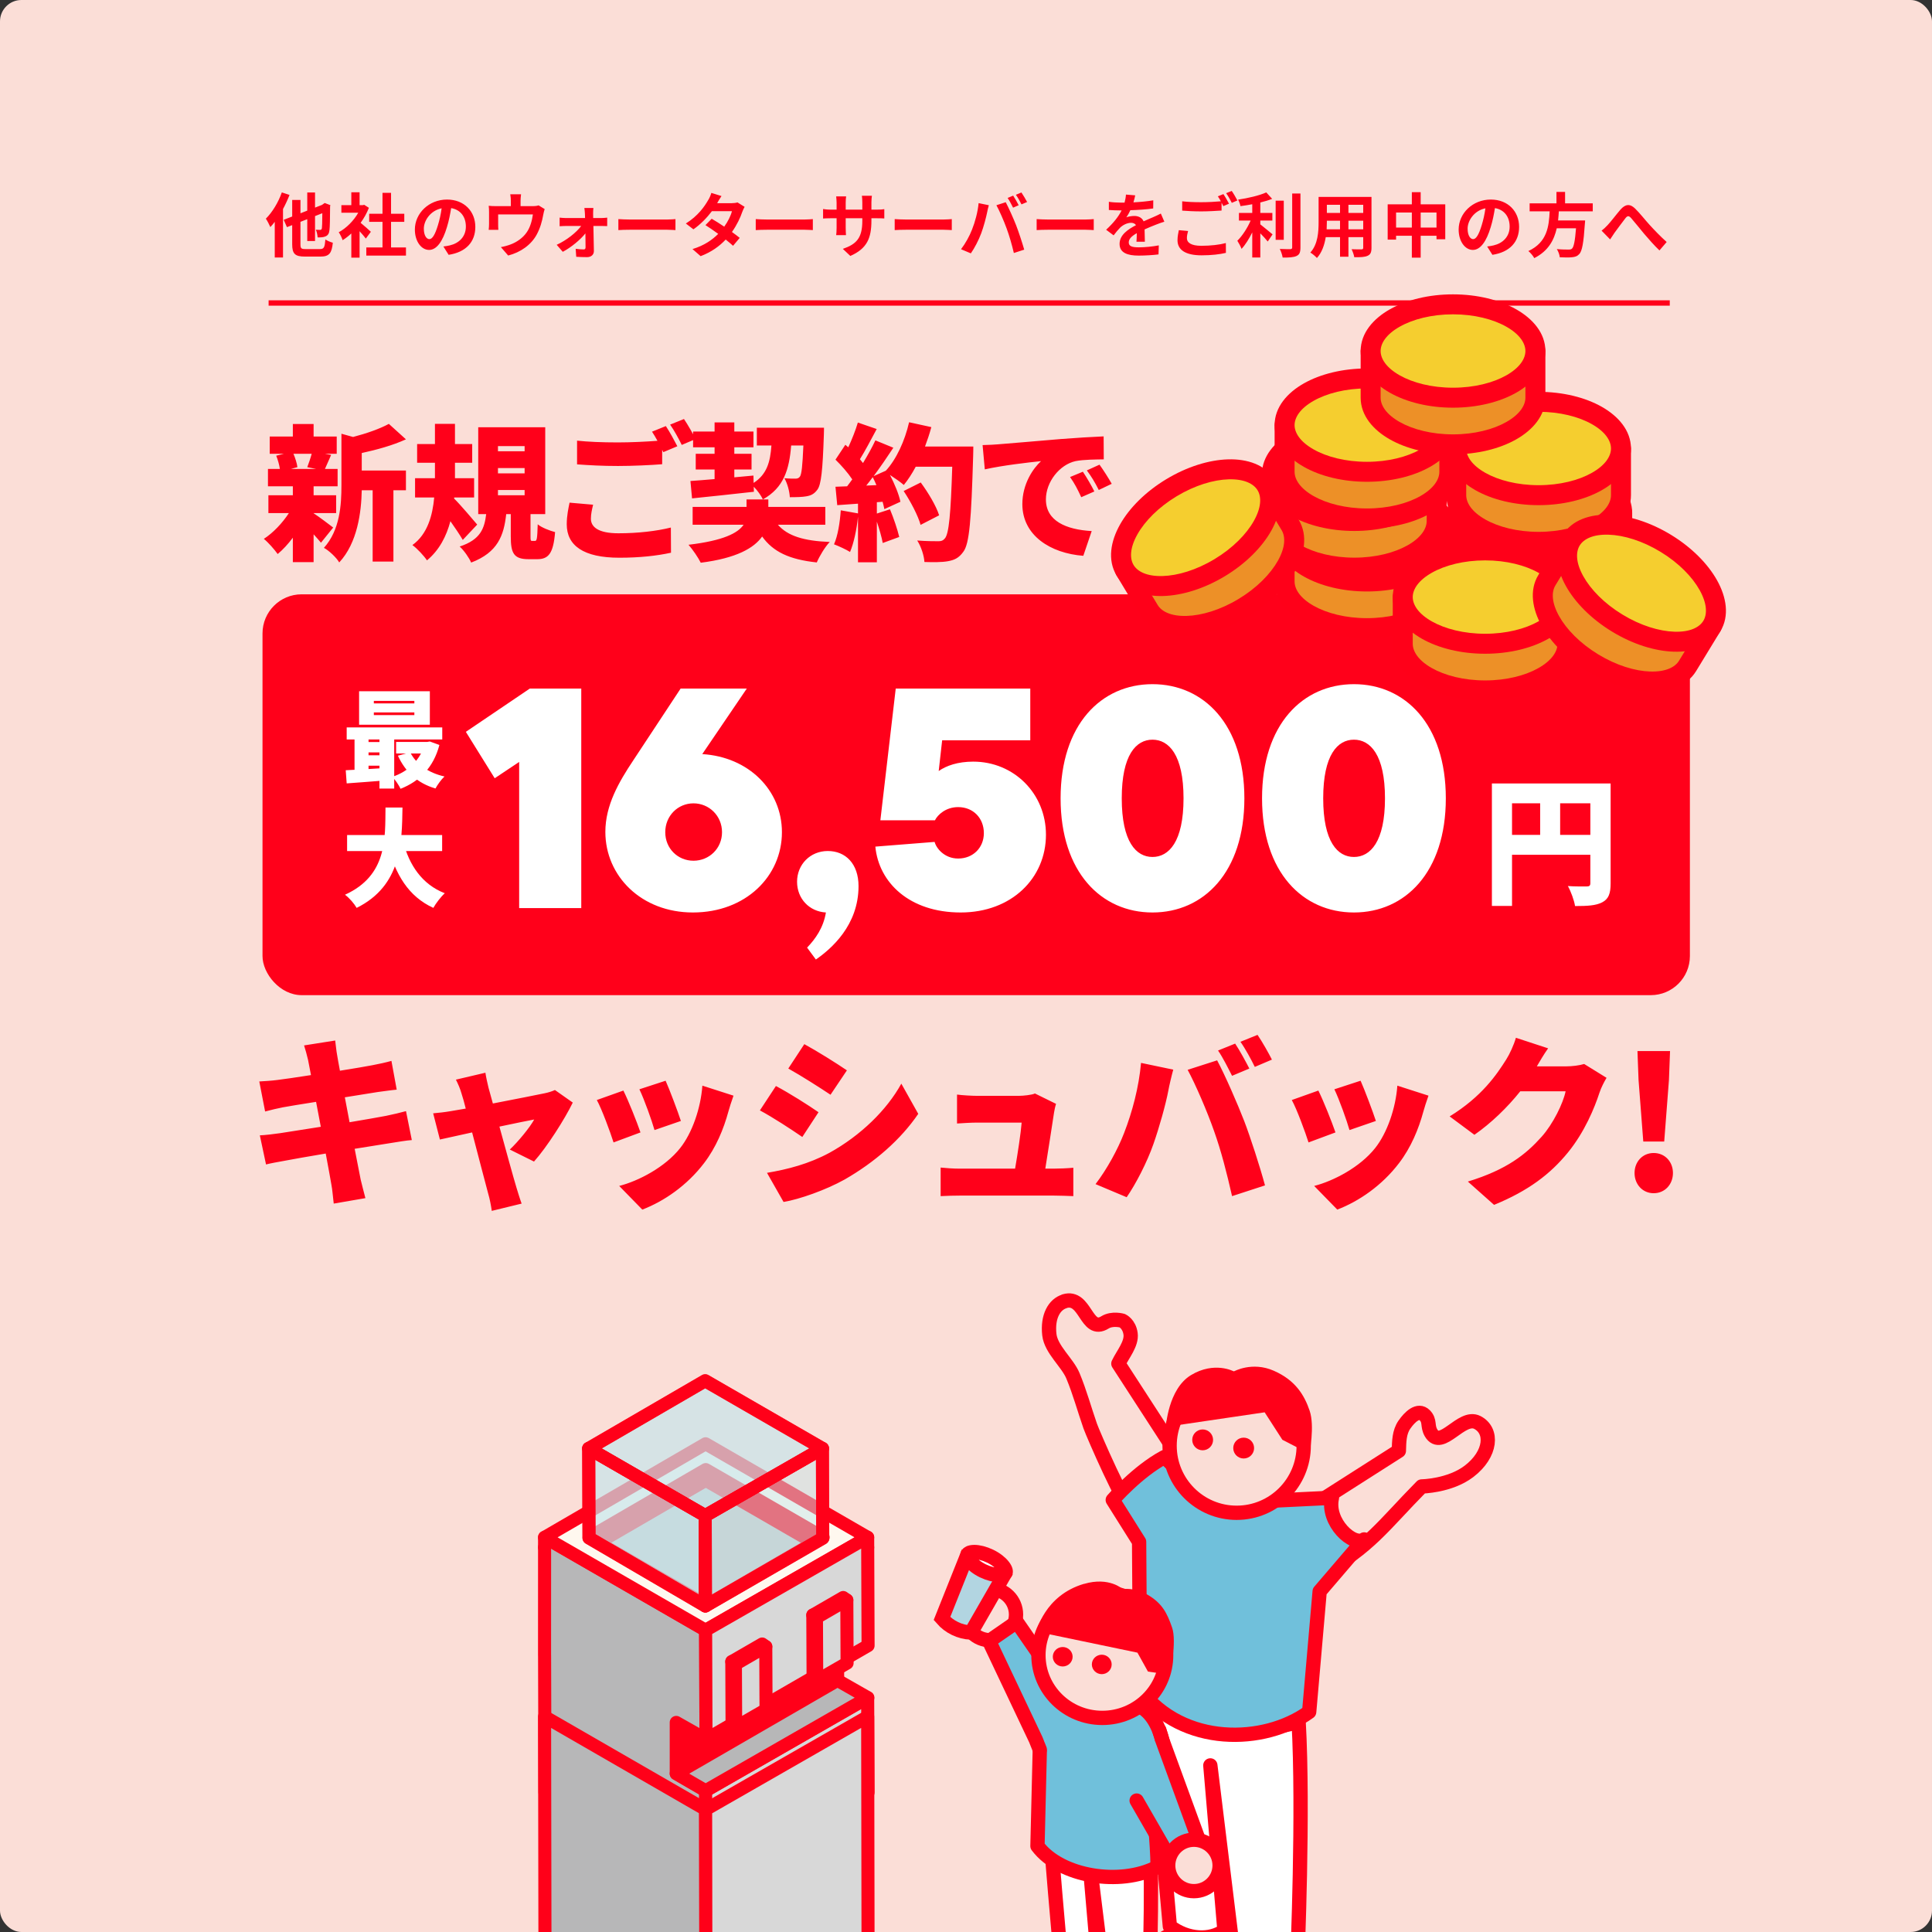 <svg width="361" height="361" viewBox="0 0 361 361" fill="none" xmlns="http://www.w3.org/2000/svg">
<rect x="0" y="0" width="361" height="361" fill="#333333" stroke="none"/>
<g clip-path="url(#clip0_6399_40776)">
<rect width="361" height="361" rx="4" fill="#FBDED7"/>
<path d="M52.66 35.952L54.1 36.423C53.759 37.3 53.34 38.203 52.882 39.054V48.113H51.338V41.45C51.063 41.816 50.788 42.143 50.513 42.431C50.369 42.078 49.937 41.227 49.675 40.861C50.866 39.682 52.005 37.824 52.66 35.952ZM57.124 46.542H59.768C60.54 46.542 60.671 46.228 60.802 44.748C61.142 44.984 61.771 45.246 62.19 45.351C61.993 47.288 61.535 47.943 59.886 47.943H56.993C55.121 47.943 54.597 47.432 54.597 45.639V42.065L53.615 42.444L53.013 41.07L54.597 40.455V37.365H56.142V39.853L57.412 39.355V35.965H58.865V38.792L60.174 38.282L60.671 37.928L61.731 38.334L61.679 38.57C61.666 40.847 61.64 42.418 61.561 42.994C61.496 43.649 61.26 43.989 60.815 44.172C60.435 44.356 59.807 44.369 59.349 44.356C59.323 43.924 59.192 43.269 59.009 42.929C59.297 42.942 59.663 42.955 59.807 42.955C59.99 42.955 60.082 42.903 60.148 42.641C60.187 42.418 60.213 41.554 60.226 39.84L58.865 40.376V45.036H57.412V40.952L56.142 41.45V45.639C56.142 46.424 56.273 46.542 57.124 46.542ZM69.298 43.309L68.355 44.578C68.08 44.212 67.635 43.688 67.19 43.204V48.139H65.645V43.623C65.122 44.107 64.572 44.539 64.022 44.879C63.891 44.46 63.525 43.701 63.289 43.4C64.716 42.628 66.091 41.253 66.942 39.748H63.787V38.334H65.645V35.925H67.19V38.334H67.779L68.054 38.269L68.931 38.831C68.538 39.826 68.015 40.769 67.386 41.633C68.015 42.143 69.023 43.047 69.298 43.309ZM73.068 46.241H75.856V47.759H68.447V46.241H71.471V41.45H68.984V39.944H71.471V36.03H73.068V39.944H75.542V41.45H73.068V46.241ZM88.816 42.392C88.816 45.154 87.127 47.105 83.829 47.615L82.847 46.057C83.344 46.005 83.711 45.927 84.064 45.848C85.74 45.455 87.049 44.251 87.049 42.34C87.049 40.533 86.067 39.185 84.3 38.884C84.117 39.997 83.894 41.201 83.514 42.431C82.729 45.076 81.603 46.699 80.176 46.699C78.723 46.699 77.519 45.102 77.519 42.89C77.519 39.866 80.137 37.287 83.527 37.287C86.774 37.287 88.816 39.538 88.816 42.392ZM79.195 42.719C79.195 44.041 79.718 44.683 80.229 44.683C80.778 44.683 81.289 43.858 81.826 42.091C82.127 41.122 82.376 40.01 82.519 38.923C80.359 39.368 79.195 41.279 79.195 42.719ZM97.361 36.305C97.296 36.868 97.269 37.143 97.269 37.509V38.517H99.547C100.097 38.517 100.411 38.452 100.634 38.373L101.773 39.067C101.668 39.355 101.563 39.853 101.511 40.114C101.288 41.371 100.935 42.628 100.293 43.819C99.246 45.756 97.283 47.144 94.953 47.746L93.591 46.175C94.18 46.071 94.9 45.874 95.437 45.665C96.523 45.259 97.675 44.487 98.408 43.426C99.076 42.471 99.416 41.227 99.573 40.062H93.081V41.973C93.081 42.274 93.094 42.68 93.12 42.942H91.313C91.353 42.615 91.379 42.196 91.379 41.842V39.578C91.379 39.29 91.366 38.766 91.313 38.452C91.758 38.504 92.151 38.517 92.648 38.517H95.45V37.509C95.45 37.143 95.437 36.868 95.345 36.305H97.361ZM110.878 38.858C110.839 39.172 110.826 39.591 110.826 39.944C110.826 40.18 110.839 40.455 110.839 40.743H112.384C112.724 40.743 113.222 40.69 113.457 40.664V42.248C113.143 42.235 112.737 42.222 112.449 42.222H110.878C110.918 43.78 110.957 45.56 110.97 46.895C110.983 47.576 110.473 48.047 109.7 48.047C109.072 48.047 108.26 48.021 107.671 47.982L107.566 46.489C108.103 46.568 108.732 46.607 109.072 46.607C109.321 46.607 109.412 46.463 109.412 46.202C109.412 45.56 109.399 44.604 109.386 43.61C108.47 44.775 106.703 46.241 105.158 47.052L104.019 45.743C105.878 44.892 107.697 43.439 108.601 42.222H105.799C105.42 42.222 104.948 42.248 104.569 42.274V40.664C104.883 40.703 105.42 40.743 105.76 40.743H109.321C109.321 40.455 109.308 40.193 109.294 39.944C109.281 39.63 109.242 39.211 109.19 38.858H110.878ZM115.545 40.939C116.016 40.978 116.971 41.018 117.652 41.018H124.682C125.297 41.018 125.873 40.965 126.213 40.939V42.994C125.899 42.981 125.232 42.929 124.682 42.929H117.652C116.906 42.929 116.029 42.955 115.545 42.994V40.939ZM134.815 36.632C134.488 37.09 134.16 37.68 134.003 37.968H136.661C137.066 37.968 137.512 37.915 137.8 37.824L139.135 38.648C138.991 38.897 138.821 39.25 138.703 39.578C138.349 40.638 137.695 42.039 136.765 43.348C137.328 43.754 137.839 44.133 138.218 44.447L136.975 45.927C136.621 45.599 136.137 45.194 135.6 44.761C134.448 45.979 132.956 47.092 130.914 47.864L129.395 46.542C131.66 45.848 133.113 44.788 134.2 43.701C133.349 43.073 132.485 42.484 131.817 42.065L132.982 40.874C133.676 41.266 134.501 41.803 135.325 42.353C136.006 41.41 136.569 40.272 136.765 39.46H133.021C132.105 40.677 130.888 41.934 129.566 42.85L128.152 41.764C130.443 40.337 131.66 38.544 132.315 37.405C132.524 37.09 132.799 36.488 132.917 36.043L134.815 36.632ZM141.213 40.939C141.685 40.978 142.64 41.018 143.321 41.018H150.35C150.966 41.018 151.542 40.965 151.882 40.939V42.994C151.568 42.981 150.9 42.929 150.35 42.929H143.321C142.575 42.929 141.698 42.955 141.213 42.994V40.939ZM162.827 41.214C162.827 44.46 162.041 46.437 158.886 47.825L157.486 46.503C160.012 45.626 161.125 44.5 161.125 41.279V40.782H158.022V42.562C158.022 43.138 158.062 43.675 158.075 43.937H156.242C156.281 43.675 156.321 43.151 156.321 42.562V40.782H155.208C154.554 40.782 154.082 40.808 153.794 40.834V39.054C154.017 39.093 154.554 39.172 155.208 39.172H156.321V37.876C156.321 37.496 156.281 37.09 156.242 36.698H158.101C158.062 36.947 158.022 37.365 158.022 37.876V39.172H161.125V37.797C161.125 37.274 161.086 36.842 161.046 36.58H162.918C162.879 36.842 162.827 37.274 162.827 37.797V39.172H163.795C164.489 39.172 164.882 39.146 165.235 39.08V40.821C164.947 40.795 164.489 40.782 163.795 40.782H162.827V41.214ZM167.176 40.939C167.647 40.978 168.603 41.018 169.283 41.018H176.313C176.928 41.018 177.504 40.965 177.845 40.939V42.994C177.53 42.981 176.863 42.929 176.313 42.929H169.283C168.537 42.929 167.66 42.955 167.176 42.994V40.939ZM189.311 36.554C189.638 37.038 190.096 37.863 190.345 38.347L189.297 38.805C189.023 38.269 188.63 37.483 188.276 36.986L189.311 36.554ZM190.855 35.965C191.196 36.462 191.68 37.287 191.916 37.745L190.868 38.19C190.606 37.653 190.174 36.881 189.821 36.397L190.855 35.965ZM181.613 42.929C182.202 41.463 182.7 39.617 182.857 37.955L184.768 38.347C184.65 38.727 184.506 39.368 184.454 39.656C184.271 40.573 183.799 42.379 183.341 43.596C182.87 44.866 182.098 46.359 181.404 47.34L179.571 46.568C180.396 45.495 181.168 44.081 181.613 42.929ZM188.08 42.654C187.583 41.279 186.732 39.342 186.182 38.347L187.923 37.784C188.46 38.792 189.363 40.808 189.86 42.078C190.318 43.256 191.012 45.351 191.379 46.647L189.441 47.275C189.075 45.717 188.604 44.068 188.08 42.654ZM193.701 40.939C194.172 40.978 195.128 41.018 195.809 41.018H202.838C203.453 41.018 204.029 40.965 204.37 40.939V42.994C204.056 42.981 203.388 42.929 202.838 42.929H195.809C195.062 42.929 194.185 42.955 193.701 42.994V40.939ZM212.115 36.501C212.049 36.829 211.958 37.261 211.788 37.81C213.031 37.745 214.34 37.627 215.492 37.431L215.479 38.949C214.236 39.133 212.625 39.237 211.212 39.277C210.989 39.761 210.727 40.232 210.465 40.612C210.806 40.455 211.513 40.35 211.945 40.35C212.743 40.35 213.398 40.69 213.686 41.358C214.366 41.044 214.916 40.821 215.453 40.586C215.963 40.363 216.422 40.154 216.906 39.905L217.561 41.423C217.142 41.541 216.448 41.803 216.003 41.973C215.414 42.209 214.668 42.497 213.869 42.863C213.882 43.596 213.908 44.565 213.921 45.167H212.351C212.39 44.775 212.403 44.146 212.416 43.57C211.434 44.133 210.911 44.644 210.911 45.298C210.911 46.018 211.526 46.215 212.809 46.215C213.921 46.215 215.374 46.071 216.526 45.848L216.474 47.537C215.61 47.654 214 47.759 212.769 47.759C210.714 47.759 209.196 47.262 209.196 45.573C209.196 43.898 210.767 42.85 212.259 42.078C212.063 41.751 211.709 41.633 211.343 41.633C210.609 41.633 209.798 42.052 209.3 42.536C208.908 42.929 208.528 43.4 208.083 43.976L206.682 42.929C208.057 41.659 208.986 40.494 209.575 39.316C209.51 39.316 209.458 39.316 209.405 39.316C208.868 39.316 207.913 39.29 207.193 39.237V37.706C207.86 37.81 208.829 37.863 209.497 37.863C209.693 37.863 209.916 37.863 210.125 37.863C210.269 37.339 210.361 36.829 210.387 36.357L212.115 36.501ZM221.997 43.164C221.866 43.636 221.774 44.055 221.774 44.487C221.774 45.337 222.573 45.927 224.458 45.927C226.225 45.927 227.901 45.73 229.053 45.416L229.066 47.249C227.927 47.524 226.356 47.707 224.523 47.707C221.526 47.707 220.02 46.699 220.02 44.892C220.02 44.133 220.177 43.505 220.269 43.007L221.997 43.164ZM228.594 36.266C228.922 36.737 229.393 37.575 229.642 38.059L228.581 38.517C228.49 38.321 228.372 38.099 228.254 37.876V39.342C227.338 39.407 225.715 39.499 224.471 39.499C223.096 39.499 221.958 39.434 220.897 39.355V37.614C221.866 37.732 223.083 37.784 224.458 37.784C225.701 37.784 227.115 37.706 228.123 37.614C227.94 37.274 227.744 36.947 227.56 36.685L228.594 36.266ZM230.152 35.677C230.493 36.161 230.977 36.999 231.213 37.457L230.165 37.902C229.89 37.352 229.472 36.593 229.105 36.096L230.152 35.677ZM235.492 41.214V41.921C236.134 42.405 237.43 43.518 237.783 43.793L236.88 45.128C236.566 44.722 236.016 44.133 235.492 43.596V48.113H233.987V43.426C233.398 44.617 232.704 45.743 231.984 46.503C231.827 46.044 231.448 45.377 231.199 44.984C232.141 44.068 233.097 42.575 233.686 41.214H231.5V39.787H233.987V38.164C233.241 38.308 232.495 38.426 231.788 38.517C231.722 38.177 231.526 37.627 231.343 37.3C233.228 37.025 235.335 36.528 236.605 35.952L237.705 37.156C237.05 37.418 236.291 37.64 235.492 37.837V39.787H237.744V41.214H235.492ZM239.878 37.496V44.814H238.359V37.496H239.878ZM241.449 36.161H242.993V46.241C242.993 47.144 242.81 47.576 242.273 47.825C241.737 48.087 240.86 48.139 239.668 48.126C239.603 47.681 239.367 46.961 239.132 46.516C239.983 46.555 240.82 46.555 241.095 46.555C241.344 46.542 241.449 46.463 241.449 46.228V36.161ZM251.96 42.85H254.722V41.24H251.96V42.85ZM247.889 42.85H250.389V41.24H247.928V41.476C247.928 41.895 247.915 42.366 247.889 42.85ZM250.389 38.269H247.928V39.787H250.389V38.269ZM254.722 39.787V38.269H251.96V39.787H254.722ZM256.267 36.789V46.293C256.267 47.131 256.084 47.55 255.56 47.785C255.023 48.047 254.225 48.073 253.047 48.06C252.994 47.641 252.746 46.974 252.549 46.568C253.282 46.607 254.146 46.594 254.382 46.594C254.631 46.594 254.722 46.516 254.722 46.28V44.316H251.96V47.969H250.389V44.316H247.719C247.483 45.743 247.012 47.183 246.07 48.204C245.821 47.916 245.193 47.38 244.839 47.196C246.266 45.626 246.384 43.295 246.384 41.463V36.789H256.267ZM265.457 42.523H268.415V39.709H265.457V42.523ZM260.862 42.523H263.807V39.709H260.862V42.523ZM265.457 38.177H270.051V44.709H268.415V44.055H265.457V48.139H263.807V44.055H260.862V44.775H259.291V38.177H263.807V35.912H265.457V38.177ZM283.849 42.392C283.849 45.154 282.16 47.105 278.862 47.615L277.88 46.057C278.377 46.005 278.744 45.927 279.097 45.848C280.773 45.455 282.082 44.251 282.082 42.34C282.082 40.533 281.1 39.185 279.333 38.884C279.15 39.997 278.927 41.201 278.547 42.431C277.762 45.076 276.636 46.699 275.209 46.699C273.756 46.699 272.552 45.102 272.552 42.89C272.552 39.866 275.17 37.287 278.561 37.287C281.807 37.287 283.849 39.538 283.849 42.392ZM274.228 42.719C274.228 44.041 274.751 44.683 275.262 44.683C275.812 44.683 276.322 43.858 276.859 42.091C277.16 41.122 277.409 40.01 277.553 38.923C275.393 39.368 274.228 41.279 274.228 42.719ZM297.611 39.486H291.275C291.236 40.049 291.197 40.625 291.131 41.188H296.184C296.184 41.188 296.171 41.659 296.132 41.868C295.896 45.429 295.621 46.895 295.098 47.471C294.705 47.89 294.299 48.021 293.684 48.073C293.2 48.126 292.323 48.113 291.446 48.073C291.419 47.628 291.184 46.987 290.896 46.542C291.799 46.633 292.715 46.633 293.095 46.633C293.383 46.633 293.566 46.607 293.723 46.463C294.064 46.175 294.299 45.036 294.483 42.654H290.883C290.385 44.866 289.299 46.908 286.681 48.23C286.458 47.798 285.987 47.249 285.581 46.908C289.115 45.272 289.417 42.287 289.561 39.486H285.817V37.994H290.83V35.86H292.44V37.994H297.611V39.486ZM299.261 43.099C299.653 42.798 299.981 42.497 300.373 42.078C300.975 41.45 301.983 40.101 302.795 39.159C303.711 38.125 304.562 38.033 305.518 38.962C306.408 39.826 307.455 41.175 308.228 42.013C309.065 42.929 310.178 44.107 311.422 45.22L310.073 46.791C309.131 45.9 308.018 44.631 307.193 43.662C306.382 42.693 305.4 41.45 304.785 40.756C304.327 40.245 304.078 40.311 303.698 40.795C303.175 41.45 302.245 42.746 301.682 43.492C301.381 43.924 301.08 44.395 300.858 44.735L299.261 43.099Z" fill="#FF001A"/>
<path d="M50.191 56.611H312.001" stroke="#FF001A"/>
<path d="M213.491 362.939C210.943 364.414 210.932 366.789 213.456 368.264C215.992 369.74 220.107 369.74 222.654 368.264L228.913 364.645C231.46 363.169 231.472 360.795 228.947 359.32C226.412 357.844 222.297 357.844 219.749 359.32L213.491 362.939Z" fill="#FF0019"/>
<path d="M242.649 321.652C243.606 338.458 242.407 366.283 242.407 366.283C238.592 370.294 233.105 368.922 230.662 366.674L226.155 329.871L228.794 360.715C226.155 362.663 221.855 362.467 218.594 359.943C218.594 359.943 217.13 344.244 215.551 324.384L214.294 315.417C224.126 318.667 232.932 325.179 242.661 321.652H242.649Z" fill="white" stroke="#FF0019" stroke-width="2.672" stroke-linecap="round" stroke-linejoin="round"/>
<path d="M198.908 243.133C202.919 241.934 202.896 249.3 206.457 247.098C207.852 246.233 209.708 246.775 209.708 246.775C209.708 246.775 210.999 247.352 211.252 249.219C211.506 251.086 209.777 253.092 208.97 254.798L222.168 275.153C222.168 275.153 211.322 281.62 211.31 281.631C210.411 282.161 204.221 267.926 203.714 266.474C202.619 263.339 201.755 260.123 200.475 257.057C199.438 254.579 196.383 252.158 196.072 249.38C195.692 245.98 197.017 243.721 198.908 243.156V243.133Z" fill="#FADDD6" stroke="#FF0019" stroke-width="2.672" stroke-linecap="round" stroke-linejoin="round"/>
<path d="M266.221 264.445C265.006 263.217 263.402 264.772 262.418 266.2L262.417 266.198C261.432 267.626 261.436 269.346 261.381 271.089L241 284.087L247.035 294C256.018 288.968 258.386 285.116 265.653 277.745C265.653 277.745 270.896 277.671 274.494 274.92C278.702 271.702 279.002 267.298 276.036 265.786C273.069 264.275 269.341 271.057 267.397 267.736C266.637 266.437 267.274 265.51 266.221 264.445Z" fill="#FBDED7" stroke="#FF0019" stroke-width="2.67" stroke-linecap="round" stroke-linejoin="round"/>
<path d="M217.584 272.259C217.584 272.259 229.11 284.05 235.011 280.535L248.878 279.866C247.829 284.465 252.924 289.041 254.895 287.647L246.584 297.352L244.624 319.874C236.256 325.972 220.972 326.329 213.031 315.783L212.846 288.096L207.924 280.27C207.924 280.27 212.477 274.991 217.572 272.259H217.584Z" fill="#70C0DB" stroke="#FF0019" stroke-width="2.672" stroke-linecap="round" stroke-linejoin="round"/>
<path d="M231.072 282.668C224.153 282.668 218.543 277.058 218.543 270.138C218.543 263.219 224.153 257.609 231.072 257.609C237.992 257.609 243.602 263.219 243.602 270.138C243.602 277.058 237.992 282.668 231.072 282.668Z" fill="#FADDD6" stroke="#FF0019" stroke-width="2.672" stroke-linecap="round" stroke-linejoin="round"/>
<path d="M222.519 256.957C226.923 254.283 230.553 256.254 230.553 256.254C230.553 256.254 233.965 254.341 238.011 256.127C242.057 257.903 243.717 260.68 244.708 263.585C245.699 266.49 244.662 271.63 244.662 271.63L239.613 269.025L236.305 263.896L217.851 266.616C217.851 266.616 218.255 259.551 222.519 256.957Z" fill="#FF0019"/>
<path d="M232.384 272.525C231.308 272.525 230.436 271.653 230.436 270.577C230.436 269.502 231.308 268.629 232.384 268.629C233.46 268.629 234.332 269.502 234.332 270.577C234.332 271.653 233.46 272.525 232.384 272.525Z" fill="#FF0019"/>
<path d="M224.72 270.992C223.644 270.992 222.772 270.12 222.772 269.044C222.772 267.968 223.644 267.096 224.72 267.096C225.796 267.096 226.668 267.968 226.668 269.044C226.668 270.12 225.796 270.992 224.72 270.992Z" fill="#FF0019"/>
<path d="M214.811 342.541C215.461 353.856 214.646 372.592 214.646 372.592C212.053 375.293 208.323 374.369 206.662 372.856L203.598 348.074L205.392 368.843C203.598 370.155 200.675 370.023 198.458 368.323C198.458 368.323 197.463 357.753 196.389 344.38L195.535 338.342C202.219 340.531 208.205 344.916 214.819 342.541H214.811Z" fill="white" stroke="#FF0019" stroke-width="2.672" stroke-linecap="round" stroke-linejoin="round"/>
<path d="M180.238 301.677C180.238 304.326 182.394 306.481 185.043 306.481C187.692 306.481 189.847 304.326 189.847 301.677C189.847 299.028 187.692 296.872 185.043 296.872C182.394 296.872 180.238 299.028 180.238 301.677Z" fill="#FBDED7" stroke="#FF0019" stroke-width="2.672" stroke-linecap="round" stroke-linejoin="round"/>
<path d="M194.282 327.271L193.855 344.94C198.177 350.71 209.335 352.416 216.172 348.891C216.643 349.194 215.498 336.532 215.498 336.532C215.498 336.532 217.889 338.317 218.013 335.398C218.237 330.133 217.811 322.242 213.702 319.278L201.725 312.363" fill="#70C0DB"/>
<path d="M194.282 327.271L193.855 344.94C198.177 350.71 209.335 352.416 216.172 348.891C216.643 349.194 215.498 336.532 215.498 336.532C215.498 336.532 217.889 338.317 218.013 335.398C218.237 330.133 217.811 322.242 213.702 319.278L201.725 312.363" stroke="#FF0019" stroke-width="2.672" stroke-linecap="round" stroke-linejoin="round"/>
<path d="M212.387 336.441L218.707 347.42L224.185 344.333L217.202 325.215L216.63 323.307" fill="#70C0DB"/>
<path d="M212.387 336.441L218.707 347.42L224.185 344.333L217.202 325.215L216.63 323.307" stroke="#FF0019" stroke-width="2.672" stroke-linecap="round" stroke-linejoin="round"/>
<path d="M200.038 317.594L189.98 303.069L184.816 306.638L193.539 325.048L194.28 326.9" fill="#70C0DB"/>
<path d="M200.038 317.594L189.98 303.069L184.816 306.638L193.539 325.048L194.28 326.9" stroke="#FF0019" stroke-width="2.672" stroke-linecap="round" stroke-linejoin="round"/>
<path d="M205.968 320.995C199.379 320.995 194.035 315.741 194.035 309.264C194.035 302.787 199.379 297.533 205.968 297.533C212.557 297.533 217.901 302.787 217.901 309.264C217.901 315.741 212.557 320.995 205.968 320.995Z" fill="#FBDED7" stroke="#FF0019" stroke-width="2.672" stroke-linecap="round" stroke-linejoin="round"/>
<path d="M202.578 295.95C207.281 294.569 209.796 296.938 209.796 296.938C209.796 296.938 211.962 296.556 214.409 297.97C217.171 299.576 218.069 301.405 219.012 304.122C219.921 306.749 218.619 312.945 218.619 312.945L214.499 312.339L212.535 308.803L193.676 304.874C193.676 304.874 195.124 298.116 202.566 295.939L202.578 295.95Z" fill="#FF0019"/>
<path d="M205.868 312.822C204.846 312.822 204.016 312.002 204.016 311.003C204.016 310.004 204.846 309.185 205.868 309.185C206.889 309.185 207.72 310.004 207.72 311.003C207.72 312.002 206.889 312.822 205.868 312.822Z" fill="#FF0019"/>
<path d="M198.571 311.386C197.549 311.386 196.719 310.566 196.719 309.567C196.719 308.568 197.549 307.749 198.571 307.749C199.592 307.749 200.423 308.568 200.423 309.567C200.423 310.566 199.592 311.386 198.571 311.386Z" fill="#FF0019"/>
<path d="M218.281 348.564C218.281 351.213 220.437 353.368 223.086 353.368C225.735 353.368 227.89 351.213 227.89 348.564C227.89 345.915 225.735 343.759 223.086 343.759C220.437 343.759 218.281 345.915 218.281 348.564Z" fill="#FBDED7" stroke="#FF0019" stroke-width="2.672" stroke-linecap="round" stroke-linejoin="round"/>
<path d="M176.008 302.428L180.431 291.348L187.379 294.716L181.43 305.054C179.342 304.953 177.377 304.01 176.008 302.428Z" fill="#B2D5E1" stroke="#FF0019" stroke-width="2.672"/>
<path d="M183.673 293.525C182.585 292.997 181.731 292.312 181.238 291.673C180.699 290.988 180.721 290.584 180.8 290.427C180.867 290.269 181.181 290.011 182.046 290C182.854 290 183.909 290.247 185.009 290.775C186.098 291.302 186.951 291.987 187.445 292.627C187.984 293.312 187.962 293.716 187.883 293.873C187.804 294.019 187.501 294.288 186.637 294.299C185.829 294.299 184.774 294.052 183.673 293.525Z" fill="white" stroke="#FF0019" stroke-width="2.672"/>
<path d="M126.365 319.445L126.358 331.414L156.523 314.098L156.447 304.939L126.365 319.445Z" fill="#FF0019" stroke="#FF0019" stroke-width="2.441" stroke-linecap="round" stroke-linejoin="round"/>
<path d="M132.039 271.646L101.755 289.13L131.841 301.904L162.125 289.13L132.039 271.646ZM131.869 301.792L110.083 289.13L132.012 276.469L153.799 289.13L131.869 301.792Z" fill="#C8CBBA" stroke="#FF0019" stroke-width="2.441" stroke-linecap="round" stroke-linejoin="round"/>
<path d="M110.082 289.132L131.869 301.794L153.797 289.132L132.01 276.471L110.082 289.132Z" fill="#C7C6C6" stroke="#FF0019" stroke-width="2.441" stroke-linecap="round" stroke-linejoin="round"/>
<path d="M153.797 287.261L153.792 289.26L131.863 276.598L131.869 274.601L153.797 287.261Z" fill="#FF0019" stroke="#FF0019" stroke-width="2.441" stroke-linecap="round" stroke-linejoin="round"/>
<path d="M131.871 274.601L131.865 276.598L110.079 289.26L110.085 287.261L131.871 274.601Z" fill="#FF0019" stroke="#FF0019" stroke-width="2.441" stroke-linecap="round" stroke-linejoin="round"/>
<path d="M101.751 309.359L101.757 287.256L131.848 304.611L131.918 324.988L126.359 321.839V331.405L131.866 334.589L131.918 352.413L101.832 334.929L101.758 309.361L101.751 309.359Z" fill="#B7B7B8" stroke="#FF0019" stroke-width="2.441" stroke-linecap="round" stroke-linejoin="round"/>
<path d="M131.848 334.592L162.126 317.237L162.203 334.909L131.918 352.416L131.848 334.592Z" fill="#D8D8D8" stroke="#FF0019" stroke-width="2.441" stroke-linecap="round" stroke-linejoin="round"/>
<path d="M101.756 287.259L131.847 304.614L162.125 287.259L131.841 269.775L101.755 287.259H101.756ZM132.011 299.919L110.083 287.258L131.869 274.599L153.799 287.258L132.012 299.919H132.011Z" fill="#FFF8EF" stroke="#FF0019" stroke-width="2.441" stroke-linecap="round" stroke-linejoin="round"/>
<path opacity="0.7" d="M109.999 270.648L131.769 283.202L131.797 300.078L110.056 287.366L109.999 270.648Z" fill="#C6E6EB" stroke="#FF0019" stroke-width="2.441" stroke-linecap="round" stroke-linejoin="round"/>
<path opacity="0.5" d="M131.771 283.204L153.675 270.648L153.73 287.416L131.798 300.08L131.766 283.204H131.771Z" fill="#C6E6EB" stroke="#FF0019" stroke-width="2.441" stroke-linecap="round" stroke-linejoin="round"/>
<g opacity="0.7">
<path d="M153.676 270.647L131.768 258L110.002 270.649L131.771 283.203L153.676 270.647Z" fill="#C6E6EB" stroke="#FF0019" stroke-width="2.441" stroke-linecap="round" stroke-linejoin="round"/>
</g>
<path d="M131.848 304.611L162.126 287.256L162.203 307.481L131.918 324.988L131.848 304.611Z" fill="#D8D8D8" stroke="#FF0019" stroke-width="2.441" stroke-linecap="round" stroke-linejoin="round"/>
<path d="M162.16 317.211L131.847 334.603L126.359 331.408L156.488 313.981L162.16 317.211Z" fill="#B7B7B8" stroke="#FF0019" stroke-width="2.441" stroke-linecap="round" stroke-linejoin="round"/>
<path d="M137.415 310.955L136.742 310.471L136.791 322.237L137.465 322.722L137.415 310.955Z" fill="#F4F4F5" stroke="#FF0019" stroke-width="2.441" stroke-linecap="round" stroke-linejoin="round"/>
<path d="M143.09 307.673L142.416 307.19L136.741 310.471L137.414 310.955L143.09 307.673Z" fill="white" stroke="#FF0019" stroke-width="2.441" stroke-linecap="round" stroke-linejoin="round"/>
<path d="M143.088 307.675L137.412 310.957L137.461 322.724L143.137 319.441L143.087 307.675H143.088Z" fill="#D8D8D8" stroke="#FF0019" stroke-width="2.441" stroke-linecap="round" stroke-linejoin="round"/>
<path d="M152.552 302.259L151.879 301.774L151.93 313.543L152.602 314.024L152.552 302.259Z" fill="#F4F4F5" stroke="#FF0019" stroke-width="2.441" stroke-linecap="round" stroke-linejoin="round"/>
<path d="M158.227 298.983L157.552 298.501L151.878 301.781L152.551 302.265L158.227 298.983Z" fill="white" stroke="#FF0019" stroke-width="2.441" stroke-linecap="round" stroke-linejoin="round"/>
<path d="M158.23 298.978L152.555 302.26L152.605 314.026L158.281 310.746L158.231 298.979L158.23 298.978Z" fill="#D8D8D8" stroke="#FF0019" stroke-width="2.441" stroke-linecap="round" stroke-linejoin="round"/>
<path d="M101.756 320.758L131.848 338.113L131.918 384.503L101.832 367.018L101.756 320.758Z" fill="#B7B7B8" stroke="#FF0019" stroke-width="2.441" stroke-linecap="round" stroke-linejoin="round"/>
<path d="M131.848 338.113L162.126 320.758L162.203 367.036L131.918 384.543L131.848 338.113Z" fill="#D8D8D8" stroke="#FF0019" stroke-width="2.441" stroke-linecap="round" stroke-linejoin="round"/>
<path d="M153.676 270.65L131.768 258.003L110.002 270.652L131.771 283.206L153.676 270.65Z" stroke="#FF0019" stroke-width="2.441" stroke-linecap="round" stroke-linejoin="round"/>
<path d="M131.771 283.204L153.675 270.648L153.73 287.416L131.798 300.08L131.766 283.204H131.771Z" stroke="#FF0019" stroke-width="2.441" stroke-linecap="round" stroke-linejoin="round"/>
<path d="M110.003 270.652L131.773 283.206L131.801 300.081L110.06 287.369L110.003 270.652Z" stroke="#FF0019" stroke-width="2.441" stroke-linecap="round" stroke-linejoin="round"/>
<path d="M57.564 198.061C57.326 197.041 57.088 196.191 56.816 195.34L62.631 194.422C62.733 195.102 62.835 196.361 63.005 197.211C63.074 197.721 63.278 198.741 63.516 200.068C66.135 199.66 68.447 199.252 69.536 199.047C70.658 198.843 72.188 198.503 73.141 198.231L74.127 203.605C73.243 203.673 71.678 203.911 70.59 204.047C69.297 204.251 66.985 204.625 64.434 205.033C64.706 206.53 65.012 208.094 65.318 209.693C68.141 209.217 70.692 208.775 72.12 208.502C73.447 208.23 74.875 207.89 75.862 207.618L76.95 213.026C75.93 213.094 74.365 213.366 73.073 213.57C71.576 213.808 69.059 214.216 66.27 214.658C66.747 217.141 67.155 219.25 67.393 220.406C67.631 221.427 67.971 222.685 68.277 223.875L62.359 224.896C62.189 223.569 62.121 222.345 61.917 221.325C61.747 220.27 61.339 218.128 60.863 215.543C57.632 216.087 54.707 216.597 53.312 216.869C51.782 217.141 50.489 217.379 49.707 217.583L48.551 212.142C49.503 212.108 51.204 211.904 52.36 211.734C53.857 211.495 56.748 211.053 59.944 210.543C59.638 208.979 59.332 207.38 59.06 205.884C56.237 206.326 53.788 206.734 52.87 206.904C51.714 207.142 50.796 207.346 49.537 207.686L48.449 202.074C49.639 202.006 50.728 201.938 51.782 201.802C52.87 201.666 55.319 201.326 58.108 200.884C57.87 199.626 57.666 198.639 57.564 198.061ZM90.699 200.442C90.835 201.36 91.073 202.347 91.277 203.231C91.515 204.047 91.787 205.067 92.094 206.19C96.107 205.408 100.324 204.591 101.753 204.285C102.433 204.149 103.181 203.911 103.691 203.673L107.024 206.02C105.562 209.047 102.195 214.352 99.78 217.039L95.257 214.795C96.787 213.366 99.032 210.645 99.814 209.183C99.032 209.319 96.379 209.863 93.318 210.509C94.576 215.067 95.903 219.93 96.481 221.835C96.651 222.413 97.195 224.181 97.467 224.896L91.889 226.256C91.753 225.27 91.515 224.011 91.209 222.991C90.665 221.018 89.407 216.087 88.216 211.597C85.597 212.176 83.285 212.686 82.196 212.924L80.938 208.026C82.06 207.924 83.047 207.822 84.237 207.618C84.679 207.55 85.7 207.38 87.026 207.142C86.754 206.054 86.482 205.067 86.244 204.353C86.006 203.469 85.597 202.551 85.189 201.734L90.699 200.442ZM124.371 201.938C125.051 203.435 126.718 207.856 127.228 209.455L122.296 211.155C121.82 209.455 120.392 205.442 119.473 203.537L124.371 201.938ZM137.057 204.727C136.581 206.054 136.343 206.87 136.105 207.686C135.22 210.951 133.792 214.42 131.547 217.345C128.384 221.495 124.099 224.454 120.017 226.018L115.698 221.597C119.303 220.678 124.269 218.094 127.092 214.522C129.336 211.7 130.935 207.074 131.241 202.857L137.057 204.727ZM116.48 203.775C117.433 205.68 118.997 209.625 119.677 211.597L114.644 213.468C114.066 211.631 112.433 207.176 111.515 205.544L116.48 203.775ZM150.288 195.102C152.668 196.395 156.308 198.673 158.246 200L155.185 204.557C153.145 203.197 149.675 200.986 147.295 199.66L150.288 195.102ZM143.315 219.148C147.159 218.502 151.138 217.481 154.981 215.407C160.831 212.176 165.729 207.38 168.415 202.483L171.578 208.128C168.313 212.924 163.45 217.175 157.804 220.406C154.335 222.345 149.335 224.113 146.41 224.59L143.315 219.148ZM144.982 202.925C147.431 204.217 151.036 206.496 152.941 207.822L149.914 212.448C147.839 211.019 144.404 208.775 141.989 207.482L144.982 202.925ZM197.325 206.258C197.155 206.768 197.019 207.482 196.951 207.89C196.678 209.761 195.828 215.135 195.318 218.366H196.849C197.767 218.366 199.569 218.298 200.556 218.196V223.501C199.807 223.467 197.903 223.399 196.917 223.399H179.401C178.109 223.399 177.19 223.433 175.762 223.501V218.162C176.714 218.264 178.143 218.366 179.401 218.366H189.672C190.148 215.611 190.761 211.631 190.897 209.761H182.598C181.476 209.761 179.877 209.863 178.823 209.931V204.523C179.775 204.659 181.646 204.761 182.564 204.761H190.386C191.169 204.761 192.869 204.591 193.379 204.319L197.325 206.258ZM230.791 195C231.641 196.259 232.832 198.469 233.444 199.66L230.213 201.02C229.499 199.626 228.512 197.619 227.594 196.293L230.791 195ZM234.974 193.368C235.859 194.66 237.083 196.837 237.661 197.993L234.464 199.354C233.784 197.959 232.696 195.952 231.777 194.66L234.974 193.368ZM210.044 211.7C211.575 207.754 212.799 203.163 213.207 198.605L219.227 199.864C218.921 200.952 218.445 202.993 218.309 203.775C217.833 206.326 216.575 210.781 215.52 213.774C214.33 217.175 212.221 221.257 210.521 223.705L204.705 221.257C206.813 218.502 208.854 214.795 210.044 211.7ZM226.846 211.325C225.587 207.72 223.343 202.517 221.914 199.898L227.424 198.129C228.886 200.85 231.301 206.394 232.492 209.489C233.614 212.414 235.417 217.958 236.369 221.495L230.213 223.501C229.227 219.148 228.172 215.033 226.846 211.325ZM254.23 201.938C254.91 203.435 256.577 207.856 257.087 209.455L252.155 211.155C251.679 209.455 250.251 205.442 249.332 203.537L254.23 201.938ZM266.916 204.727C266.44 206.054 266.202 206.87 265.964 207.686C265.079 210.951 263.651 214.42 261.406 217.345C258.243 221.495 253.958 224.454 249.876 226.018L245.557 221.597C249.162 220.678 254.128 218.094 256.951 214.522C259.195 211.7 260.794 207.074 261.1 202.857L266.916 204.727ZM246.339 203.775C247.292 205.68 248.856 209.625 249.536 211.597L244.503 213.468C243.925 211.631 242.292 207.176 241.374 205.544L246.339 203.775ZM289.272 195.884C288.49 196.973 287.673 198.367 287.163 199.252H292.639C293.761 199.252 295.122 199.081 296.006 198.809L300.189 201.394C299.747 202.142 299.203 203.163 298.863 204.183C297.945 207.006 296.108 211.495 292.979 215.339C289.68 219.386 285.565 222.515 279.171 225.134L274.273 220.78C281.619 218.536 285.157 215.645 288.048 212.414C290.19 210.033 292.095 206.122 292.537 203.911H284.068C281.654 206.938 278.627 209.863 275.498 212.04L270.872 208.605C276.892 204.897 279.647 200.816 281.449 197.959C282.062 197.007 282.878 195.238 283.252 193.912L289.272 195.884ZM307.052 213.298L306.168 201.802L305.964 196.395H312.052L311.848 201.802L310.963 213.298H307.052ZM308.991 222.957C306.916 222.957 305.42 221.291 305.42 219.182C305.42 217.073 306.916 215.441 308.991 215.441C311.099 215.441 312.596 217.073 312.596 219.182C312.596 221.291 311.099 222.957 308.991 222.957Z" fill="#FF001A"/>
<rect x="49.051" y="111.049" width="266.712" height="74.898" rx="7.307" fill="#FF001A"/>
<path d="M87.046 136.746L99.001 128.659H108.611V169.679H97.008V142.371L92.437 145.419L87.046 136.746ZM139.541 128.659L131.22 140.906C139.893 141.434 146.105 147.645 146.105 155.498C146.105 163.702 139.366 170.499 129.462 170.499C119.852 170.499 113.113 163.702 113.113 155.439C113.113 150.458 115.633 146.122 118.328 142.078L127.177 128.659H139.541ZM129.579 160.83C132.509 160.83 134.912 158.545 134.912 155.498C134.912 152.451 132.509 150.107 129.579 150.107C126.649 150.107 124.305 152.451 124.305 155.498C124.305 158.545 126.649 160.83 129.579 160.83ZM154.677 159.014C158.017 159.014 160.419 161.416 160.419 165.577C160.419 172.902 155.321 177.297 152.45 179.289L150.809 177.063C152.333 175.48 153.856 173.371 154.325 170.499C151.219 170.324 148.934 167.921 148.934 164.757C148.934 161.534 151.395 159.014 154.677 159.014ZM181.845 142.313C189.463 142.313 195.44 148.29 195.44 155.967C195.44 164.053 189.053 170.499 179.501 170.499C169.949 170.499 164.206 164.932 163.562 158.193L174.637 157.314C174.93 158.486 176.454 160.42 179.032 160.42C181.845 160.42 183.837 158.369 183.837 155.674C183.837 152.861 181.845 150.81 179.032 150.81C176.747 150.81 175.223 152.216 174.696 153.271H164.499L167.371 128.659H192.51V138.328H176.044L175.399 144.071C176.805 143.075 178.974 142.313 181.845 142.313ZM215.345 170.499C205.793 170.499 198.176 162.999 198.176 149.169C198.176 135.339 205.793 127.839 215.345 127.839C224.897 127.839 232.515 135.339 232.515 149.169C232.515 162.999 224.897 170.499 215.345 170.499ZM215.345 160.127C218.392 160.127 221.147 157.314 221.147 149.169C221.147 141.024 218.392 138.211 215.345 138.211C212.298 138.211 209.602 141.024 209.602 149.169C209.602 157.314 212.298 160.127 215.345 160.127ZM252.986 170.499C243.435 170.499 235.817 162.999 235.817 149.169C235.817 135.339 243.435 127.839 252.986 127.839C262.538 127.839 270.156 135.339 270.156 149.169C270.156 162.999 262.538 170.499 252.986 170.499ZM252.986 160.127C256.034 160.127 258.788 157.314 258.788 149.169C258.788 141.024 256.034 138.211 252.986 138.211C249.939 138.211 247.244 141.024 247.244 149.169C247.244 157.314 249.939 160.127 252.986 160.127Z" fill="white"/>
<path d="M64.857 156.026H82.615V159.018H64.857V156.026ZM75.322 157.235C76.451 161.634 78.869 165.261 83.11 166.906C82.397 167.54 81.426 168.809 80.97 169.641C76.273 167.481 73.934 163.418 72.408 157.908L75.322 157.235ZM72.032 150.893H75.203C75.104 157.413 75.064 165.459 66.641 169.641C66.185 168.848 65.313 167.818 64.461 167.184C72.408 163.577 71.952 156.6 72.032 150.893Z" fill="white"/>
<path d="M69.853 133.12V133.615H77.424V133.12H69.853ZM69.853 130.96V131.435H77.424V130.96H69.853ZM67.099 129.156H80.318V135.419H67.099V129.156ZM64.78 135.914H82.637V138.174H64.78V135.914ZM74.015 138.629H80.179V140.79H74.015V138.629ZM68.07 138.649H72.371V140.591H68.07V138.649ZM68.07 141.127H72.371V143.069H68.07V141.127ZM76.651 140.572C77.741 142.752 79.981 144.397 83.053 145.09C82.478 145.606 81.725 146.656 81.368 147.33C77.979 146.339 75.74 144.218 74.352 141.206L76.651 140.572ZM79.347 138.629H79.842L80.318 138.55L82.102 139.204C80.992 143.406 78.435 145.962 74.848 147.389C74.531 146.715 73.837 145.685 73.302 145.15C76.314 144.179 78.594 141.919 79.347 139.026V138.629ZM64.602 143.921C66.603 143.842 69.536 143.663 72.311 143.485V145.804C69.675 146.022 66.881 146.22 64.78 146.378L64.602 143.921ZM70.904 136.647H73.659V147.35H70.904V136.647ZM66.246 136.707H68.863V144.833H66.246V136.707Z" fill="white"/>
<path d="M278.766 146.392H298.991V150.102H282.527V169.271H278.766V146.392ZM297.161 146.392H300.949V165.071C300.949 166.978 300.562 167.983 299.377 168.601C298.192 169.22 296.595 169.297 294.302 169.297C294.147 168.24 293.503 166.514 292.962 165.561C294.302 165.664 296.002 165.638 296.491 165.638C296.981 165.638 297.161 165.484 297.161 165.02V146.392ZM280.801 156.002H299.016V159.712H280.801V156.002ZM287.783 148.453H291.519V157.857H287.783V148.453Z" fill="white"/>
<path d="M58.24 84.787H54.829C55.187 85.612 55.489 86.603 55.572 87.291L54.361 87.621H59.066L57.415 87.291C57.69 86.575 58.02 85.612 58.24 84.787ZM62.258 98.572L59.974 101.406C59.616 100.965 59.121 100.415 58.598 99.837V105.038H54.719V100.47C53.838 101.653 52.848 102.726 51.885 103.524C51.279 102.671 50.124 101.351 49.298 100.69C51.004 99.59 52.765 97.746 53.976 95.875H50.151V92.546H54.719V90.868H50.069V87.621H52.297C52.187 86.851 51.912 85.888 51.61 85.145L53.068 84.787H50.399V81.568H54.719V79.229H58.598V81.568H62.918V84.787H60.689L61.872 85.007C61.405 86.025 61.047 86.933 60.717 87.621H63.083V90.868H58.598V92.546H62.808V95.875H58.598V95.903C59.589 96.536 61.68 98.131 62.258 98.572ZM67.595 84.649V87.924H75.85V91.611H73.511V104.927H69.631V91.611H67.595C67.513 95.683 66.797 101.433 63.386 105.093C62.891 104.212 61.432 102.836 60.524 102.369C63.523 99.039 63.798 94.362 63.798 90.648V81.045L65.972 81.65C68.503 80.99 71.007 80.11 72.658 79.202L75.85 82.091C73.401 83.219 70.374 84.044 67.595 84.649ZM89.167 98.021L86.47 100.883C85.892 99.892 85.012 98.599 84.159 97.388C83.416 100.195 82.095 102.781 79.784 104.707C79.234 103.882 77.968 102.506 77.06 101.846C79.894 99.81 80.83 96.288 81.132 92.959H77.555V89.354H81.27V86.465H77.941V82.971H81.27V79.202H85.012V82.971H88.231V86.465H85.012V89.354H88.589V92.959H84.874L84.847 93.151C86.03 94.307 88.534 97.278 89.167 98.021ZM93.046 91.555V92.546H98.026V91.555H93.046ZM93.046 87.456V88.446H98.026V87.456H93.046ZM93.046 83.356V84.319H98.026V83.356H93.046ZM99.457 101.075H99.952C100.31 101.075 100.392 100.718 100.475 97.966C101.163 98.572 102.759 99.177 103.722 99.425C103.391 103.442 102.483 104.487 100.365 104.487H98.769C95.99 104.487 95.44 103.359 95.44 100.223V96.068H94.587C94.147 100.057 93.019 103.222 88.038 105.12C87.653 104.212 86.663 102.809 85.892 102.121C89.827 100.828 90.515 98.709 90.845 96.068H89.359V79.835H101.878V96.068H99.127V100.167C99.127 100.993 99.154 101.075 99.457 101.075ZM110.824 94.307C110.604 95.242 110.412 96.04 110.412 96.921C110.412 98.489 111.815 99.645 115.557 99.645C119.216 99.645 122.711 99.232 125.352 98.572L125.379 103.277C122.738 103.854 119.546 104.212 115.722 104.212C109.008 104.212 105.899 101.928 105.899 97.966C105.899 96.288 106.229 94.912 106.422 93.922L110.824 94.307ZM124.416 79.614C125.104 80.632 126.067 82.421 126.563 83.384L123.949 84.484C123.866 84.347 123.811 84.209 123.729 84.044V86.74C121.775 86.906 118.143 87.071 115.474 87.071C112.53 87.071 110.109 86.933 107.825 86.768V82.338C109.889 82.558 112.475 82.668 115.447 82.668C117.84 82.668 120.702 82.531 122.848 82.366C122.518 81.76 122.16 81.155 121.83 80.66L124.416 79.614ZM127.801 78.294C128.516 79.339 129.507 81.1 129.974 82.036L127.388 83.136C126.838 82.008 125.957 80.385 125.214 79.339L127.801 78.294ZM150.113 83.246H147.83C147.472 87.704 146.481 91.115 142.547 93.316C142.217 92.601 141.529 91.638 140.841 90.95L140.868 91.886C136.796 92.353 132.504 92.794 129.312 93.124L129.01 89.877C130.303 89.795 131.844 89.657 133.522 89.519V87.731H130V84.787H133.522V83.576H129.505V80.632H133.522V78.927H137.209V80.632H140.786V83.576H137.209V84.787H140.428V87.731H137.209V89.189L140.786 88.859L140.813 90.235C143.317 88.612 143.923 86.3 144.143 83.246H141.419V79.917H153.965C153.965 79.917 153.965 80.907 153.938 81.348C153.718 87.841 153.442 90.565 152.727 91.501C152.122 92.326 151.489 92.601 150.664 92.739C149.921 92.876 148.82 92.904 147.582 92.904C147.527 91.803 147.114 90.29 146.564 89.354C147.417 89.437 148.16 89.437 148.6 89.437C148.958 89.437 149.205 89.382 149.453 89.079C149.783 88.639 149.948 87.098 150.113 83.246ZM154.213 98.049H145.353C147.169 100.14 150.168 101.075 155.038 101.268C154.158 102.176 153.112 103.937 152.617 105.093C147.472 104.542 144.473 103.112 142.409 100.25C140.896 102.396 137.649 104.295 130.936 105.148C130.468 104.185 129.422 102.671 128.652 101.791C135.2 101.02 137.897 99.59 138.942 98.049H129.422V94.72H139.493V93.316H143.565V94.72H154.213V98.049ZM161.862 90.73L163.76 90.648C163.54 90.125 163.32 89.629 163.072 89.162C162.66 89.712 162.275 90.235 161.862 90.73ZM172.84 83.439H181.865C181.865 83.439 181.865 84.732 181.837 85.227C181.479 97.168 181.149 101.598 179.994 103.112C179.141 104.295 178.315 104.652 177.077 104.872C176.032 105.065 174.353 105.065 172.73 105.01C172.675 103.882 172.125 102.121 171.382 100.993C173.06 101.13 174.601 101.13 175.344 101.13C175.894 101.13 176.197 101.02 176.527 100.635C177.325 99.81 177.655 95.903 177.93 87.208H171.107C170.419 88.501 169.648 89.685 168.878 90.62C168.328 90.125 167.227 89.354 166.292 88.749C167.172 90.455 167.97 92.381 168.245 93.757L165.246 95.132C165.164 94.72 165.053 94.252 164.916 93.757L163.843 93.839V95.958L166.292 95.16C166.979 96.811 167.695 98.929 168.025 100.333L164.943 101.461C164.751 100.388 164.311 98.874 163.843 97.471V105.065H160.321V96.536C160.073 98.984 159.523 101.516 158.835 103.139C158.147 102.699 156.662 102.011 155.836 101.708C156.552 100.112 156.937 97.636 157.102 95.353L160.321 95.93V94.114L156.441 94.389L156.111 90.95L158.285 90.868C158.615 90.455 158.918 90.015 159.248 89.575C158.45 88.364 157.212 86.961 156.111 85.888L157.955 83.109L158.505 83.576C159.193 82.091 159.881 80.357 160.293 78.954L163.815 80.165C162.77 82.118 161.642 84.264 160.679 85.805C160.871 86.053 161.091 86.3 161.256 86.52C162.137 85.062 162.962 83.576 163.568 82.283L166.924 83.659C165.796 85.365 164.531 87.236 163.238 88.969L165.521 87.951C167.502 85.805 169.071 82.366 169.868 78.899L174.023 79.807C173.693 81.045 173.28 82.256 172.84 83.439ZM175.481 96.288L172.015 98.076C171.547 96.371 170.171 93.729 168.85 91.748L172.042 90.152C173.418 92.023 174.931 94.527 175.481 96.288ZM183.6 83.164C184.701 83.136 185.911 83.081 186.434 83.026C189.021 82.806 193.175 82.476 198.21 82.036C200.962 81.816 204.208 81.623 206.217 81.54L206.244 85.833C204.814 85.86 202.475 85.86 200.962 86.163C197.99 86.823 195.431 90.042 195.431 93.316C195.431 97.361 199.228 98.957 203.988 99.232L202.42 103.854C196.284 103.387 191.029 100.057 191.029 94.197C191.029 90.427 193.038 87.511 194.523 86.163C192.157 86.41 187.315 86.961 184.013 87.704L183.6 83.164ZM202.337 88.144C203.025 89.162 203.988 90.813 204.484 91.831L202.035 92.904C201.292 91.308 200.824 90.4 199.944 89.134L202.337 88.144ZM205.447 86.823C206.162 87.814 207.18 89.409 207.73 90.4L205.309 91.555C204.511 89.987 203.988 89.134 203.08 87.896L205.447 86.823Z" fill="#FF001A"/>
<path d="M288.419 81.84C286.536 82.903 286.525 84.639 288.398 85.701C290.26 86.764 293.301 86.764 295.184 85.701L299.803 83.082C301.686 82.019 301.697 80.283 299.824 79.22C297.962 78.158 294.921 78.158 293.038 79.22L288.419 81.84Z" fill="#FF0019"/>
<path d="M240.031 99.933V108.655C240.031 113.474 246.923 117.378 255.424 117.378C263.925 117.378 270.816 113.474 270.816 108.655V99.933H240.031Z" fill="#ED9027"/>
<path fill-rule="evenodd" clip-rule="evenodd" d="M238.164 99.928C238.164 98.897 239 98.062 240.03 98.062H270.815C271.846 98.062 272.681 98.897 272.681 99.928V108.65C272.681 112.026 270.286 114.709 267.227 116.442C264.112 118.206 259.935 119.238 255.423 119.238C250.91 119.238 246.733 118.206 243.619 116.442C240.56 114.709 238.164 112.026 238.164 108.65V99.928ZM241.896 101.794V108.65C241.896 110.093 242.946 111.771 245.458 113.195C247.915 114.586 251.434 115.506 255.423 115.506C259.411 115.506 262.93 114.586 265.387 113.195C267.899 111.771 268.949 110.093 268.949 108.65V101.794H241.896Z" fill="#FF0019"/>
<path d="M255.424 108.646C263.925 108.646 270.816 104.741 270.816 99.924C270.816 95.107 263.925 91.202 255.424 91.202C246.923 91.202 240.031 95.107 240.031 99.924C240.031 104.741 246.923 108.646 255.424 108.646Z" fill="#F5CE2F"/>
<path fill-rule="evenodd" clip-rule="evenodd" d="M245.459 95.387C242.946 96.81 241.896 98.489 241.896 99.93C241.896 101.372 242.946 103.051 245.459 104.474C247.915 105.866 251.434 106.786 255.423 106.786C259.411 106.786 262.93 105.866 265.387 104.474C267.899 103.051 268.949 101.372 268.949 99.93C268.949 98.489 267.899 96.81 265.387 95.387C262.93 93.995 259.411 93.075 255.423 93.075C251.434 93.075 247.915 93.995 245.459 95.387ZM243.619 92.139C246.733 90.375 250.91 89.342 255.423 89.342C259.935 89.342 264.113 90.375 267.227 92.139C270.285 93.873 272.681 96.555 272.681 99.93C272.681 103.306 270.285 105.988 267.227 107.722C264.113 109.486 259.935 110.519 255.423 110.519C250.91 110.519 246.733 109.486 243.619 107.722C240.56 105.988 238.164 103.306 238.164 99.93C238.164 96.555 240.56 93.873 243.619 92.139Z" fill="#FF0019"/>
<path d="M237.66 88.615V97.337C237.66 102.156 244.552 106.059 253.053 106.059C261.554 106.059 268.445 102.156 268.445 97.337V88.615H237.66Z" fill="#ED9027"/>
<path fill-rule="evenodd" clip-rule="evenodd" d="M235.797 88.622C235.797 87.591 236.632 86.756 237.663 86.756H268.448C269.479 86.756 270.314 87.591 270.314 88.622V97.344C270.314 100.72 267.918 103.403 264.86 105.136C261.745 106.9 257.568 107.932 253.056 107.932C248.543 107.932 244.366 106.9 241.251 105.136C238.193 103.403 235.797 100.72 235.797 97.344V88.622ZM239.529 90.488V97.344C239.529 98.787 240.579 100.465 243.091 101.888C245.548 103.28 249.067 104.2 253.056 104.2C257.044 104.2 260.563 103.28 263.02 101.888C265.532 100.465 266.582 98.787 266.582 97.344V90.488H239.529Z" fill="#FF0019"/>
<path d="M253.053 97.34C261.554 97.34 268.445 93.435 268.445 88.618C268.445 83.8 261.554 79.895 253.053 79.895C244.552 79.895 237.66 83.8 237.66 88.618C237.66 93.435 244.552 97.34 253.053 97.34Z" fill="#F5CE2F"/>
<path fill-rule="evenodd" clip-rule="evenodd" d="M243.091 84.08C240.579 85.504 239.529 87.182 239.529 88.624C239.529 90.066 240.579 91.744 243.091 93.168C245.548 94.56 249.067 95.48 253.056 95.48C257.044 95.48 260.563 94.56 263.02 93.168C265.532 91.744 266.582 90.066 266.582 88.624C266.582 87.182 265.532 85.504 263.02 84.08C260.563 82.688 257.044 81.768 253.056 81.768C249.067 81.768 245.548 82.688 243.091 84.08ZM241.251 80.833C244.366 79.068 248.543 78.036 253.056 78.036C257.568 78.036 261.745 79.068 264.86 80.833C267.918 82.566 270.314 85.249 270.314 88.624C270.314 91.999 267.918 94.682 264.86 96.415C261.745 98.18 257.568 99.212 253.056 99.212C248.543 99.212 244.366 98.18 241.251 96.415C238.193 94.682 235.797 91.999 235.797 88.624C235.797 85.249 238.193 82.566 241.251 80.833Z" fill="#FF0019"/>
<path d="M240.027 79.425V88.147C240.027 92.965 246.919 96.869 255.42 96.869C263.921 96.869 270.812 92.965 270.812 88.147V79.425H240.027Z" fill="#ED9027"/>
<path fill-rule="evenodd" clip-rule="evenodd" d="M238.164 79.431C238.164 78.401 239 77.565 240.03 77.565H270.815C271.846 77.565 272.681 78.401 272.681 79.431V88.153C272.681 91.529 270.286 94.212 267.227 95.945C264.112 97.71 259.935 98.742 255.423 98.742C250.91 98.742 246.733 97.71 243.619 95.945C240.56 94.212 238.164 91.529 238.164 88.153V79.431ZM241.896 81.297V88.153C241.896 89.596 242.946 91.275 245.458 92.698C247.915 94.09 251.434 95.009 255.423 95.009C259.411 95.009 262.93 94.09 265.387 92.698C267.899 91.275 268.949 89.596 268.949 88.153V81.297H241.896Z" fill="#FF0019"/>
<path d="M255.42 88.149C263.921 88.149 270.812 84.244 270.812 79.427C270.812 74.61 263.921 70.705 255.42 70.705C246.919 70.705 240.027 74.61 240.027 79.427C240.027 84.244 246.919 88.149 255.42 88.149Z" fill="#F5CE2F"/>
<path fill-rule="evenodd" clip-rule="evenodd" d="M245.459 74.89C242.946 76.314 241.896 77.992 241.896 79.434C241.896 80.876 242.946 82.554 245.459 83.978C247.915 85.37 251.434 86.29 255.423 86.29C259.411 86.29 262.93 85.37 265.387 83.978C267.899 82.554 268.949 80.876 268.949 79.434C268.949 77.992 267.899 76.314 265.387 74.89C262.93 73.498 259.411 72.578 255.423 72.578C251.434 72.578 247.915 73.498 245.459 74.89ZM243.619 71.643C246.733 69.878 250.91 68.846 255.423 68.846C259.935 68.846 264.113 69.878 267.227 71.643C270.285 73.376 272.681 76.058 272.681 79.434C272.681 82.809 270.285 85.492 267.227 87.225C264.113 88.99 259.935 90.022 255.423 90.022C250.91 90.022 246.733 88.99 243.619 87.225C240.56 85.492 238.164 82.809 238.164 79.434C238.164 76.058 240.56 73.376 243.619 71.643Z" fill="#FF0019"/>
<path d="M272.324 95.839V104.561C272.324 109.379 279.216 113.283 287.717 113.283C296.218 113.283 303.109 109.379 303.109 104.561V95.839H272.324Z" fill="#ED9027"/>
<path fill-rule="evenodd" clip-rule="evenodd" d="M270.461 95.845C270.461 94.815 271.296 93.979 272.327 93.979H303.112C304.143 93.979 304.978 94.815 304.978 95.845V104.567C304.978 107.943 302.582 110.626 299.524 112.359C296.409 114.124 292.232 115.156 287.72 115.156C283.207 115.156 279.03 114.124 275.916 112.359C272.857 110.626 270.461 107.943 270.461 104.567V95.845ZM274.193 97.712V104.567C274.193 106.01 275.243 107.689 277.755 109.112C280.212 110.504 283.731 111.423 287.72 111.423C291.708 111.423 295.227 110.504 297.684 109.112C300.196 107.689 301.246 106.01 301.246 104.567V97.712H274.193Z" fill="#FF0019"/>
<path d="M287.717 104.563C296.218 104.563 303.109 100.658 303.109 95.841C303.109 91.024 296.218 87.119 287.717 87.119C279.216 87.119 272.324 91.024 272.324 95.841C272.324 100.658 279.216 104.563 287.717 104.563Z" fill="#F5CE2F"/>
<path fill-rule="evenodd" clip-rule="evenodd" d="M277.755 91.304C275.243 92.728 274.193 94.406 274.193 95.848C274.193 97.29 275.243 98.968 277.755 100.392C280.212 101.784 283.731 102.704 287.72 102.704C291.708 102.704 295.227 101.784 297.684 100.392C300.196 98.968 301.246 97.29 301.246 95.848C301.246 94.406 300.196 92.728 297.684 91.304C295.227 89.912 291.708 88.992 287.72 88.992C283.731 88.992 280.212 89.912 277.755 91.304ZM275.915 88.057C279.03 86.292 283.207 85.26 287.72 85.26C292.232 85.26 296.409 86.292 299.524 88.057C302.582 89.79 304.978 92.473 304.978 95.848C304.978 99.223 302.582 101.906 299.524 103.639C296.409 105.404 292.232 106.436 287.72 106.436C283.207 106.436 279.03 105.404 275.915 103.639C272.857 101.906 270.461 99.223 270.461 95.848C270.461 92.473 272.857 89.79 275.915 88.057Z" fill="#FF0019"/>
<path d="M272.098 83.793V92.515C272.098 97.334 278.989 101.237 287.49 101.237C295.991 101.237 302.883 97.334 302.883 92.515V83.793H272.098Z" fill="#ED9027"/>
<path fill-rule="evenodd" clip-rule="evenodd" d="M270.234 83.8C270.234 82.769 271.07 81.934 272.101 81.934H302.886C303.916 81.934 304.752 82.769 304.752 83.8V92.522C304.752 95.898 302.356 98.581 299.297 100.314C296.183 102.078 292.005 103.11 287.493 103.11C282.981 103.11 278.803 102.078 275.689 100.314C272.63 98.581 270.234 95.898 270.234 92.522V83.8ZM273.967 85.666V92.522C273.967 93.965 275.017 95.643 277.529 97.067C279.985 98.458 283.504 99.378 287.493 99.378C291.482 99.378 295.001 98.458 297.457 97.067C299.97 95.643 301.019 93.965 301.019 92.522V85.666H273.967Z" fill="#FF0019"/>
<path d="M287.49 92.518C295.991 92.518 302.883 88.613 302.883 83.796C302.883 78.979 295.991 75.074 287.49 75.074C278.989 75.074 272.098 78.979 272.098 83.796C272.098 88.613 278.989 92.518 287.49 92.518Z" fill="#F5CE2F"/>
<path fill-rule="evenodd" clip-rule="evenodd" d="M277.529 79.258C275.016 80.682 273.967 82.36 273.967 83.802C273.967 85.244 275.016 86.922 277.529 88.346C279.986 89.738 283.505 90.658 287.493 90.658C291.482 90.658 295.001 89.738 297.457 88.346C299.97 86.922 301.019 85.244 301.019 83.802C301.019 82.36 299.97 80.682 297.457 79.258C295.001 77.866 291.482 76.946 287.493 76.946C283.505 76.946 279.986 77.866 277.529 79.258ZM275.689 76.011C278.803 74.247 282.98 73.214 287.493 73.214C292.006 73.214 296.183 74.247 299.297 76.011C302.356 77.744 304.752 80.427 304.752 83.802C304.752 87.177 302.356 89.86 299.297 91.593C296.183 93.358 292.006 94.391 287.493 94.391C282.98 94.391 278.803 93.358 275.689 91.593C272.63 89.86 270.234 87.177 270.234 83.802C270.234 80.427 272.63 77.744 275.689 76.011Z" fill="#FF0019"/>
<path d="M256.105 65.579V74.301C256.105 79.12 262.997 83.023 271.498 83.023C279.999 83.023 286.891 79.12 286.891 74.301V65.579H256.105Z" fill="#ED9027"/>
<path fill-rule="evenodd" clip-rule="evenodd" d="M254.242 65.586C254.242 64.555 255.078 63.72 256.108 63.72H286.893C287.924 63.72 288.76 64.555 288.76 65.586V74.308C288.76 77.684 286.364 80.367 283.305 82.1C280.191 83.864 276.013 84.896 271.501 84.896C266.988 84.896 262.811 83.864 259.697 82.1C256.638 80.367 254.242 77.684 254.242 74.308V65.586ZM257.974 67.452V74.308C257.974 75.751 259.024 77.429 261.537 78.852C263.993 80.244 267.512 81.164 271.501 81.164C275.49 81.164 279.009 80.244 281.465 78.852C283.977 77.429 285.027 75.751 285.027 74.308V67.452H257.974Z" fill="#FF0019"/>
<path d="M271.498 74.304C279.999 74.304 286.891 70.399 286.891 65.582C286.891 60.765 279.999 56.86 271.498 56.86C262.997 56.86 256.105 60.765 256.105 65.582C256.105 70.399 262.997 74.304 271.498 74.304Z" fill="#F5CE2F"/>
<path fill-rule="evenodd" clip-rule="evenodd" d="M261.537 61.044C259.024 62.468 257.974 64.146 257.974 65.588C257.974 67.03 259.024 68.708 261.537 70.132C263.993 71.524 267.512 72.444 271.501 72.444C275.489 72.444 279.008 71.524 281.465 70.132C283.977 68.708 285.027 67.03 285.027 65.588C285.027 64.146 283.977 62.468 281.465 61.044C279.008 59.652 275.489 58.732 271.501 58.732C267.512 58.732 263.993 59.652 261.537 61.044ZM259.697 57.797C262.811 56.032 266.988 55 271.501 55C276.013 55 280.191 56.032 283.305 57.797C286.364 59.53 288.76 62.213 288.76 65.588C288.76 68.963 286.364 71.646 283.305 73.379C280.191 75.144 276.013 76.177 271.501 76.177C266.988 76.177 262.811 75.144 259.697 73.379C256.638 71.646 254.242 68.963 254.242 65.588C254.242 62.213 256.638 59.53 259.697 57.797Z" fill="#FF0019"/>
<path d="M210.211 106.533L214.714 114.003C217.197 118.128 225.119 117.917 232.4 113.519C239.681 109.122 243.563 102.23 241.08 98.106L236.577 90.636L210.211 106.533Z" fill="#ED9027"/>
<path fill-rule="evenodd" clip-rule="evenodd" d="M237.021 88.819C237.502 88.938 237.915 89.243 238.171 89.667L242.674 97.137C244.413 100.027 243.747 103.559 242.023 106.621C240.267 109.738 237.224 112.778 233.36 115.112C229.495 117.446 225.383 118.72 221.804 118.817C218.29 118.913 214.852 117.852 213.111 114.962L208.608 107.492C208.076 106.609 208.36 105.462 209.243 104.93L235.609 89.032C236.033 88.777 236.541 88.7 237.021 88.819ZM212.768 107.163L216.308 113.035C217.05 114.268 218.815 115.165 221.703 115.087C224.526 115.01 228.015 113.98 231.431 111.917C234.848 109.853 237.386 107.248 238.771 104.789C240.187 102.275 240.22 100.299 239.477 99.064L235.938 93.192L212.768 107.163Z" fill="#FF0019"/>
<path d="M227.904 106.071C235.184 101.681 239.069 94.779 236.582 90.654C234.094 86.528 226.176 86.743 218.896 91.133C211.616 95.523 207.731 102.425 210.219 106.551C212.706 110.676 220.624 110.461 227.904 106.071Z" fill="#F5CE2F"/>
<path fill-rule="evenodd" clip-rule="evenodd" d="M212.524 99.853C211.108 102.369 211.075 104.349 211.82 105.583C212.565 106.818 214.33 107.713 217.217 107.635C220.04 107.559 223.528 106.529 226.944 104.47C230.359 102.41 232.898 99.805 234.283 97.344C235.699 94.828 235.731 92.849 234.987 91.614C234.242 90.379 232.477 89.484 229.59 89.562C226.767 89.639 223.279 90.668 219.863 92.727C216.448 94.787 213.909 97.392 212.524 99.853ZM209.272 98.022C211.027 94.903 214.071 91.862 217.936 89.531C221.8 87.201 225.911 85.928 229.489 85.831C233.003 85.736 236.44 86.796 238.183 89.686C239.926 92.577 239.259 96.111 237.535 99.175C235.779 102.294 232.735 105.336 228.871 107.666C225.007 109.996 220.896 111.269 217.318 111.366C213.804 111.461 210.367 110.401 208.624 107.511C206.881 104.62 207.547 101.086 209.272 98.022Z" fill="#FF0019"/>
<path d="M262.105 111.556V120.278C262.105 125.096 268.997 129 277.498 129C285.999 129 292.891 125.096 292.891 120.278V111.556H262.105Z" fill="#ED9027"/>
<path fill-rule="evenodd" clip-rule="evenodd" d="M260.242 111.562C260.242 110.532 261.078 109.696 262.108 109.696H292.893C293.924 109.696 294.76 110.532 294.76 111.562V120.284C294.76 123.66 292.364 126.343 289.305 128.076C286.191 129.841 282.013 130.872 277.501 130.872C272.988 130.872 268.811 129.841 265.697 128.076C262.638 126.343 260.242 123.66 260.242 120.284V111.562ZM263.974 113.428V120.284C263.974 121.727 265.024 123.405 267.537 124.829C269.993 126.221 273.512 127.14 277.501 127.14C281.49 127.14 285.009 126.221 287.465 124.829C289.977 123.405 291.027 121.727 291.027 120.284V113.428H263.974Z" fill="#FF0019"/>
<path d="M277.498 120.28C285.999 120.28 292.891 116.375 292.891 111.558C292.891 106.741 285.999 102.836 277.498 102.836C268.997 102.836 262.105 106.741 262.105 111.558C262.105 116.375 268.997 120.28 277.498 120.28Z" fill="#F5CE2F"/>
<path fill-rule="evenodd" clip-rule="evenodd" d="M267.537 107.021C265.024 108.444 263.974 110.123 263.974 111.565C263.974 113.006 265.024 114.685 267.537 116.108C269.993 117.5 273.512 118.42 277.501 118.42C281.489 118.42 285.008 117.5 287.465 116.108C289.977 114.685 291.027 113.006 291.027 111.565C291.027 110.123 289.977 108.444 287.465 107.021C285.008 105.629 281.489 104.709 277.501 104.709C273.512 104.709 269.993 105.629 267.537 107.021ZM265.697 103.773C268.811 102.009 272.988 100.976 277.501 100.976C282.013 100.976 286.191 102.009 289.305 103.773C292.364 105.507 294.76 108.189 294.76 111.565C294.76 114.94 292.364 117.622 289.305 119.356C286.191 121.12 282.013 122.153 277.501 122.153C272.988 122.153 268.811 121.12 265.697 119.356C262.638 117.622 260.242 114.94 260.242 111.565C260.242 108.189 262.638 105.507 265.697 103.773Z" fill="#FF0019"/>
<path d="M293.578 100.953L289.04 108.401C286.534 112.517 290.388 119.435 297.648 123.858C304.908 128.281 312.824 128.533 315.331 124.417L319.869 116.968L293.578 100.953Z" fill="#ED9027"/>
<path fill-rule="evenodd" clip-rule="evenodd" d="M291.986 99.984C292.522 99.103 293.671 98.825 294.551 99.361L320.842 115.377C321.722 115.913 322.001 117.061 321.465 117.941L316.927 125.39C315.171 128.273 311.729 129.318 308.215 129.206C304.637 129.093 300.533 127.801 296.679 125.454C292.826 123.106 289.795 120.052 288.053 116.924C286.343 113.853 285.692 110.315 287.449 107.432L291.986 99.984ZM294.203 103.519L290.636 109.374C289.885 110.606 289.909 112.586 291.314 115.108C292.688 117.575 295.215 120.191 298.621 122.266C302.027 124.341 305.511 125.387 308.333 125.476C311.219 125.567 312.989 124.68 313.739 123.448L317.306 117.593L294.203 103.519Z" fill="#FF0019"/>
<path d="M302.18 116.42C309.44 120.843 317.357 121.093 319.863 116.979C322.369 112.865 318.515 105.945 311.255 101.523C303.995 97.1 296.078 96.85 293.572 100.963C291.066 105.077 294.92 111.998 302.18 116.42Z" fill="#F5CE2F"/>
<path fill-rule="evenodd" clip-rule="evenodd" d="M300.573 99.909C297.687 99.817 295.917 100.704 295.167 101.936C294.417 103.167 294.44 105.147 295.845 107.67C297.219 110.137 299.746 112.753 303.152 114.828C306.558 116.903 310.042 117.948 312.865 118.037C315.751 118.129 317.521 117.241 318.271 116.01C319.021 114.779 318.997 112.799 317.592 110.276C316.219 107.809 313.692 105.193 310.286 103.118C306.88 101.043 303.396 99.998 300.573 99.909ZM300.691 96.178C304.269 96.291 308.374 97.583 312.227 99.93C316.081 102.278 319.112 105.333 320.853 108.46C322.564 111.532 323.214 115.069 321.458 117.952C319.702 120.834 316.26 121.879 312.747 121.768C309.169 121.655 305.064 120.363 301.21 118.015C297.357 115.668 294.326 112.613 292.585 109.486C290.874 106.414 290.224 102.877 291.98 99.994C293.736 97.112 297.178 96.067 300.691 96.178Z" fill="#FF0019"/>
</g>
<defs>
<clipPath id="clip0_6399_40776">
<rect width="361" height="361" rx="4" fill="white"/>
</clipPath>
</defs>
</svg>
